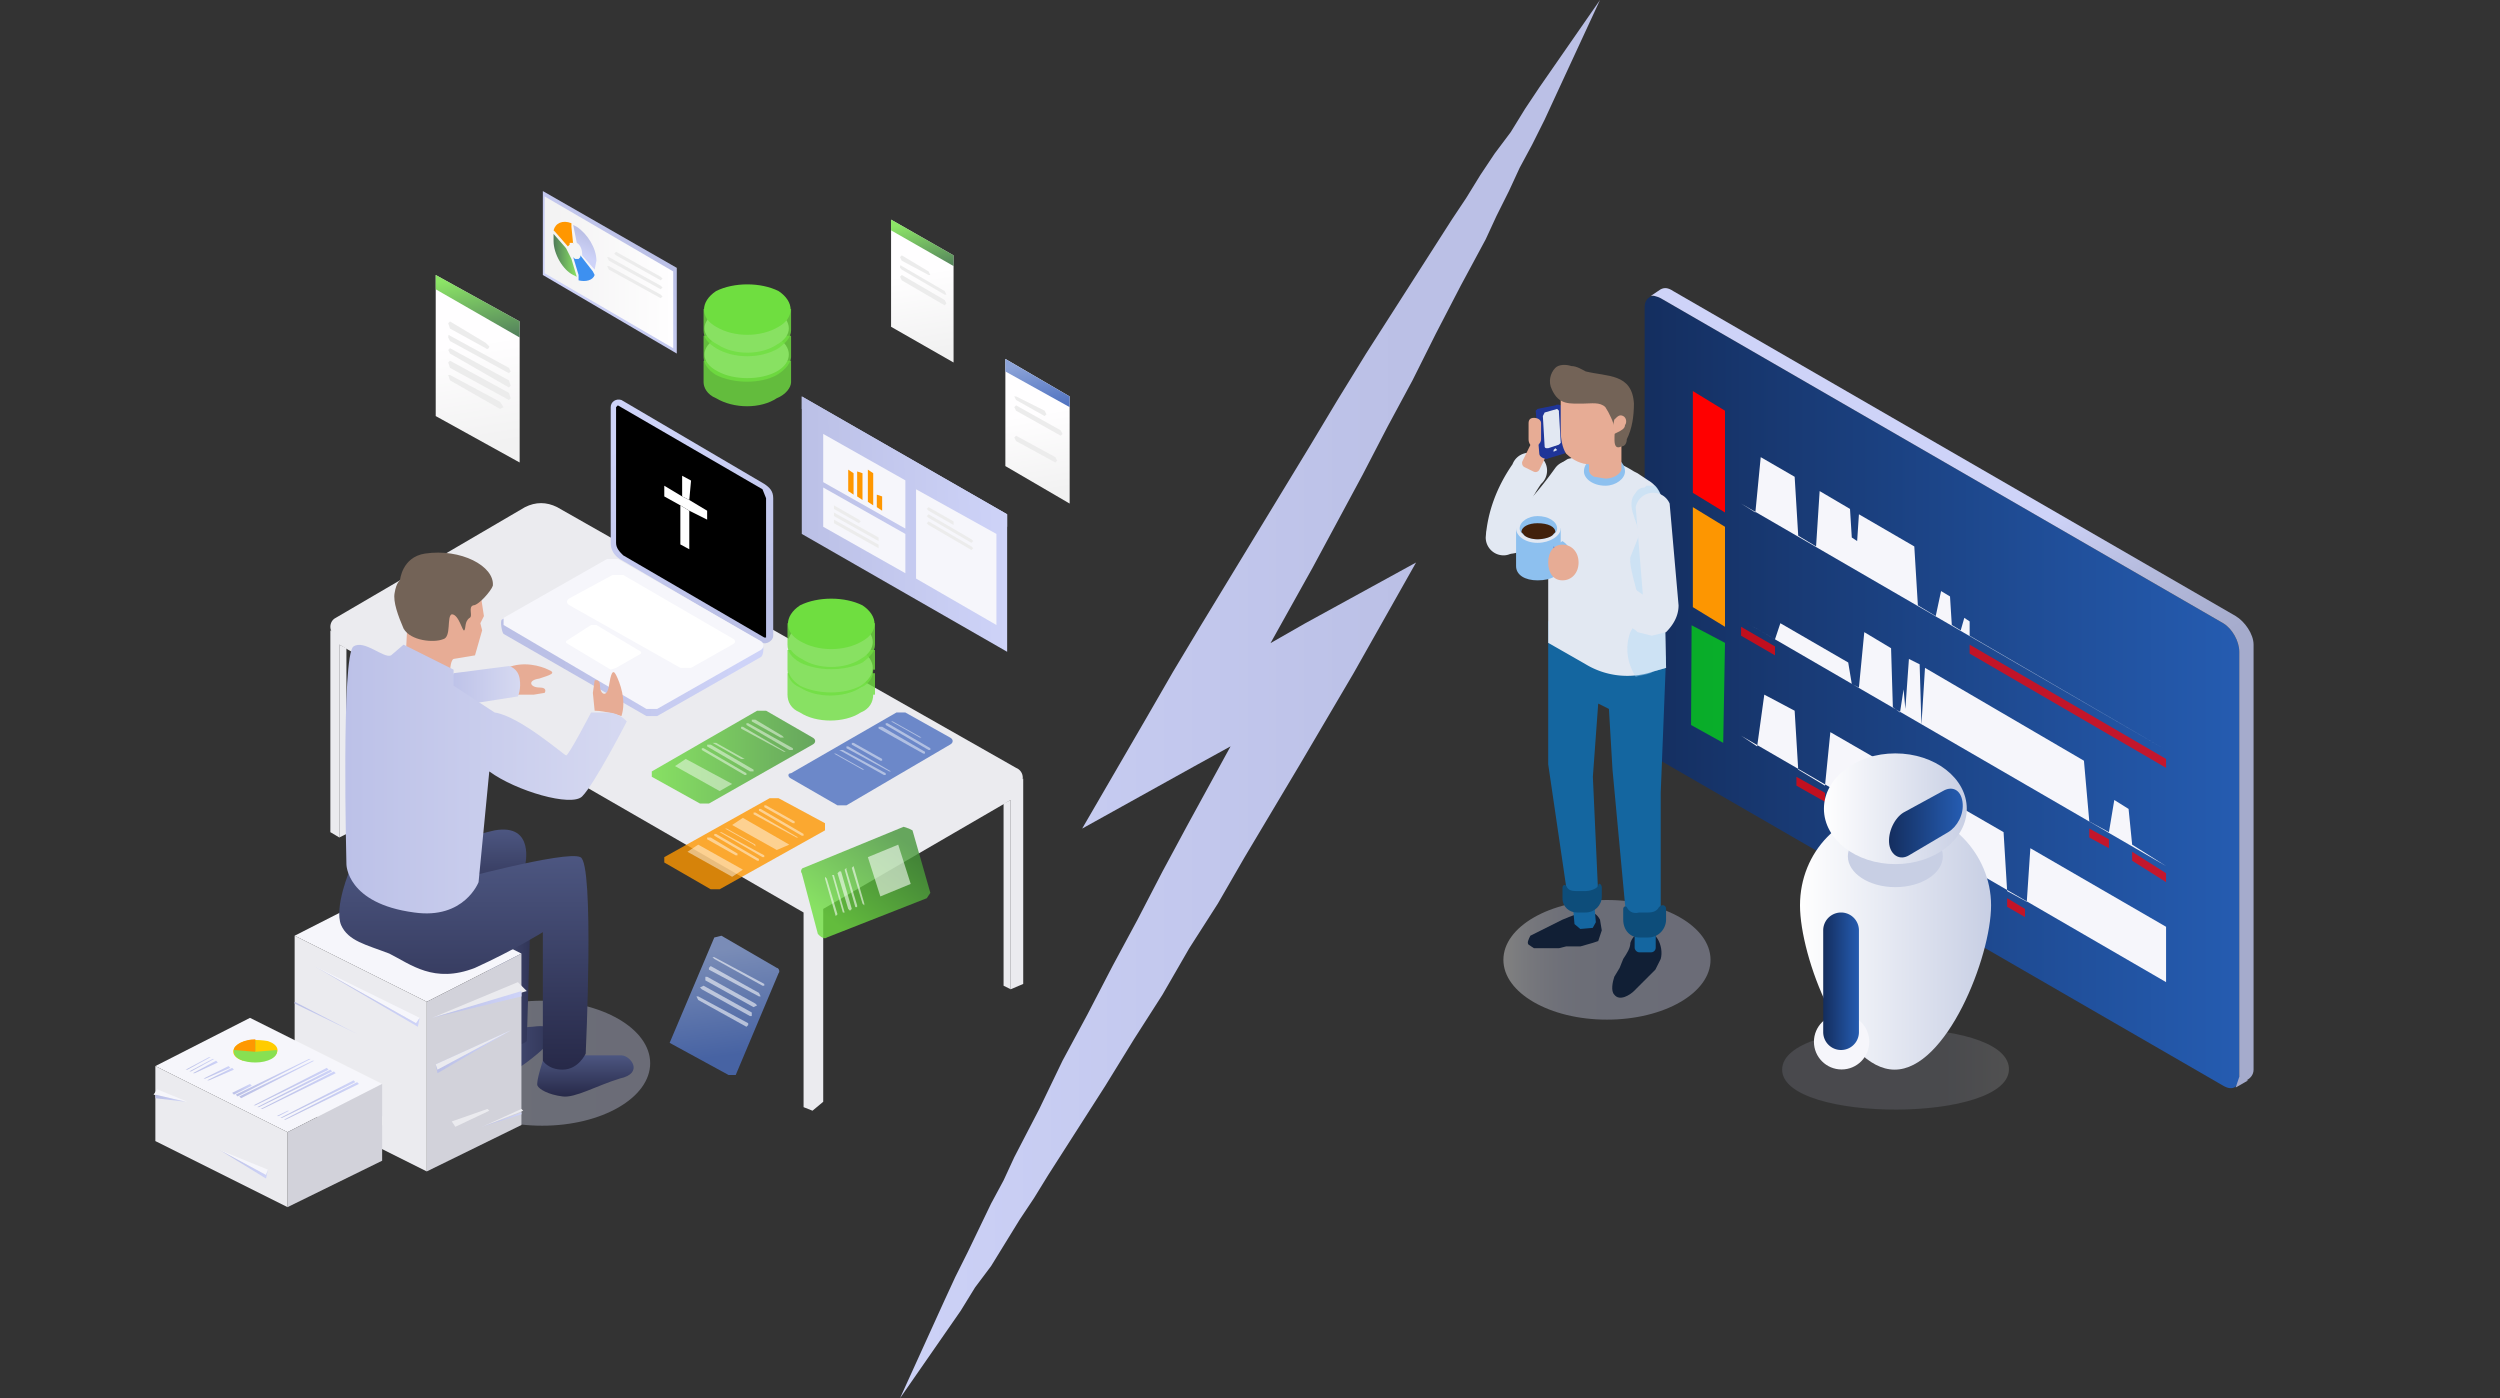 <?xml version="1.0" encoding="UTF-8"?> <svg xmlns="http://www.w3.org/2000/svg" xmlns:xlink="http://www.w3.org/1999/xlink" viewBox="0 0 1400 783"><rect x="0" y="0" width="1400" height="783" fill="#333333" stroke="none"/><defs><linearGradient id="a" data-name="Nepojmenovaný přechod 6" x1="920.6" y1="387.7" x2="1254.5" y2="387.7" gradientUnits="userSpaceOnUse"><stop offset="0" stop-color="#142c5b"></stop><stop offset="0" stop-color="#142e5f"></stop><stop offset=".7" stop-color="#204f9a"></stop><stop offset="1" stop-color="#255cb1"></stop></linearGradient><linearGradient id="l" x1="1009.1" y1="116.9" x2="1282.9" y2="591" gradientUnits="userSpaceOnUse"><stop offset=".4" stop-color="#ced3f8"></stop><stop offset=".5" stop-color="#b4badc"></stop><stop offset=".6" stop-color="#a5abcc"></stop></linearGradient><linearGradient id="c" data-name="Nepojmenovaný přechod 28" x1="998" y1="598.6" x2="1124.9" y2="598.6" gradientUnits="userSpaceOnUse"><stop offset="0" stop-color="#c4c9e4"></stop><stop offset=".5" stop-color="#c5cae4"></stop><stop offset=".7" stop-color="#ccd0e7"></stop><stop offset=".8" stop-color="#d8dbed"></stop><stop offset=".9" stop-color="#e9ebf5"></stop><stop offset="1" stop-color="#fff"></stop></linearGradient><linearGradient id="b" x1="1008.3" y1="526.5" x2="1114.6" y2="526.5" gradientUnits="userSpaceOnUse"><stop offset="0" stop-color="#fff"></stop><stop offset="1" stop-color="#c8cfe4"></stop></linearGradient><linearGradient id="n" data-name="Nepojmenovaný přechod 6" x1="1021.4" y1="549.3" x2="1041.3" y2="549.3" xlink:href="#a"></linearGradient><linearGradient id="o" x1="1021.4" y1="452.9" x2="1101.4" y2="452.9" xlink:href="#b"></linearGradient><linearGradient id="p" data-name="Nepojmenovaný přechod 6" x1="1058" y1="460.9" x2="1099" y2="460.9" xlink:href="#a"></linearGradient><linearGradient id="q" data-name="Nepojmenovaný přechod 28" x1="-186.5" y1="537.5" x2="-70.6" y2="537.5" gradientTransform="matrix(-1 0 0 1 771 0)" xlink:href="#c"></linearGradient><linearGradient id="r" data-name="Nepojmenovaný přechod 28" x1="407.2" y1="595.4" x2="528.3" y2="595.4" gradientTransform="matrix(-1 0 0 1 771 0)" xlink:href="#c"></linearGradient><linearGradient id="d" x1="-10093" y1="586.7" x2="-10143.9" y2="586.7" gradientTransform="matrix(-1 0 0 1 -9821 0)" gradientUnits="userSpaceOnUse"><stop offset="0" stop-color="#4e5883"></stop><stop offset="1" stop-color="#262847"></stop></linearGradient><linearGradient id="s" x1="-10092.9" y1="550.7" x2="-10127" y2="550.7" xlink:href="#d"></linearGradient><linearGradient id="e" x1="243.7" y1="588.9" x2="286.1" y2="588.9" gradientUnits="userSpaceOnUse"><stop offset="0" stop-color="#bbc0e6"></stop><stop offset="1" stop-color="#ced3f8"></stop></linearGradient><linearGradient id="t" x1="164.5" y1="570.1" x2="200.3" y2="570.1" xlink:href="#e"></linearGradient><linearGradient id="u" x1="270" y1="627" x2="291.8" y2="627" xlink:href="#e"></linearGradient><linearGradient id="v" x1="241.8" y1="562.4" x2="291.8" y2="562.4" xlink:href="#e"></linearGradient><linearGradient id="w" x1="176.5" y1="558.1" x2="234.9" y2="558.1" xlink:href="#e"></linearGradient><linearGradient id="x" x1="87" y1="615" x2="104.2" y2="615" xlink:href="#e"></linearGradient><linearGradient id="y" x1="122.8" y1="651.7" x2="149.9" y2="651.7" xlink:href="#e"></linearGradient><linearGradient id="z" x1="103.9" y1="595.5" x2="118.3" y2="595.5" xlink:href="#e"></linearGradient><linearGradient id="A" x1="106" y1="596.5" x2="120.4" y2="596.5" xlink:href="#e"></linearGradient><linearGradient id="B" x1="108.1" y1="597.6" x2="122.5" y2="597.6" xlink:href="#e"></linearGradient><linearGradient id="C" x1="114.3" y1="600.7" x2="128.7" y2="600.7" xlink:href="#e"></linearGradient><linearGradient id="D" x1="116.4" y1="601.8" x2="130.8" y2="601.8" xlink:href="#e"></linearGradient><linearGradient id="E" x1="129.7" y1="610.1" x2="140.5" y2="610.1" xlink:href="#e"></linearGradient><linearGradient id="F" x1="131.8" y1="603.3" x2="173.9" y2="603.3" xlink:href="#e"></linearGradient><linearGradient id="G" x1="133.9" y1="604.4" x2="175.9" y2="604.4" xlink:href="#e"></linearGradient><linearGradient id="H" x1="142.2" y1="608.5" x2="184.3" y2="608.5" xlink:href="#e"></linearGradient><linearGradient id="I" x1="154.6" y1="623.3" x2="161.9" y2="623.3" xlink:href="#e"></linearGradient><linearGradient id="J" x1="144.3" y1="609.6" x2="186.3" y2="609.6" xlink:href="#e"></linearGradient><linearGradient id="K" x1="156.7" y1="615.7" x2="198.8" y2="615.7" xlink:href="#e"></linearGradient><linearGradient id="L" x1="146.4" y1="610.6" x2="188.4" y2="610.6" xlink:href="#e"></linearGradient><linearGradient id="M" x1="158.8" y1="616.7" x2="200.9" y2="616.7" xlink:href="#e"></linearGradient><linearGradient id="N" x1="408.2" y1="347.9" x2="368.9" y2="242.1" xlink:href="#e"></linearGradient><linearGradient id="O" x1="313.8" y1="358.7" x2="415.9" y2="359.6" xlink:href="#e"></linearGradient><linearGradient id="f" data-name="Nepojmenovaný přechod 64" x1="251" y1="383.9" x2="291.1" y2="383.9" gradientUnits="userSpaceOnUse"><stop offset="0" stop-color="#bcc1e8"></stop><stop offset="1" stop-color="#d6d9f1"></stop></linearGradient><linearGradient id="P" x1="-10082.3" y1="462.9" x2="-10082.3" y2="512.5" xlink:href="#d"></linearGradient><linearGradient id="Q" x1="-10149.2" y1="590" x2="-10149.2" y2="614.8" xlink:href="#d"></linearGradient><linearGradient id="R" x1="-10081.4" y1="474.6" x2="-10081.4" y2="602" xlink:href="#d"></linearGradient><linearGradient id="S" data-name="Nepojmenovaný přechod 64" x1="193.6" y1="436.4" x2="351" y2="436.4" xlink:href="#f"></linearGradient><linearGradient id="g" x1="95.7" y1="456.3" x2="88.3" y2="396.7" gradientTransform="translate(313 135)" gradientUnits="userSpaceOnUse"><stop offset="0" stop-color="#4c6fbf"></stop><stop offset="1" stop-color="#8ca3d8"></stop></linearGradient><linearGradient id="h" data-name="Nepojmenovaný přechod 4" x1="364.2" y1="424.3" x2="456.1" y2="424.3" gradientUnits="userSpaceOnUse"><stop offset="0" stop-color="#6fde40"></stop><stop offset="1" stop-color="#459538"></stop></linearGradient><linearGradient id="T" x1="441.7" y1="424.7" x2="533.6" y2="424.7" xlink:href="#g"></linearGradient><linearGradient id="U" data-name="Nepojmenovaný přechod 4" x1="811.3" y1="431.7" x2="804" y2="372.3" gradientTransform="rotate(45 537 59)" xlink:href="#h"></linearGradient><linearGradient id="V" x1="359.7" y1="135.7" x2="321.8" y2="169.7" xlink:href="#e"></linearGradient><linearGradient id="i" data-name="Nepojmenovaný přechod 5" x1="305.2" y1="152.3" x2="377.1" y2="152.3" gradientUnits="userSpaceOnUse"><stop offset="0" stop-color="#f2f2f2"></stop><stop offset="1" stop-color="#fffeff"></stop></linearGradient><linearGradient id="k" data-name="Nepojmenovaný přechod 260" x1="-9699.8" y1="143.1" x2="-9686.6" y2="143.1" gradientTransform="matrix(-1 0 0 1 -9377 0)" gradientUnits="userSpaceOnUse"><stop offset="0" stop-color="#6fde40"></stop><stop offset="1" stop-color="#245932"></stop></linearGradient><linearGradient id="W" x1="-9707" y1="132.1" x2="-9702.3" y2="142.4" gradientTransform="matrix(-1 0 0 1 -9377 0)" xlink:href="#e"></linearGradient><linearGradient id="X" data-name="Nepojmenovaný přechod 5" x1="1545.9" y1="1136.6" x2="1545.9" y2="1091.6" gradientTransform="matrix(.997 -.16 .001 1.003 -965 -616)" xlink:href="#i"></linearGradient><linearGradient id="Y" x1="1545.9" y1="1092" x2="1545.9" y2="1063.7" gradientTransform="matrix(.997 -.16 .001 1.003 -965 -616)" xlink:href="#g"></linearGradient><linearGradient id="Z" data-name="Nepojmenovaný přechod 5" x1="1232.2" y1="1061" x2="1232.2" y2="1001.8" gradientTransform="matrix(.997 -.16 .001 1.003 -965 -616)" xlink:href="#i"></linearGradient><linearGradient id="j" data-name="Nepojmenovaný přechod 264" x1="1232.2" y1="1002.4" x2="1232.2" y2="965.2" gradientTransform="matrix(.997 -.16 .001 1.003 -965 -616)" gradientUnits="userSpaceOnUse"><stop offset="0" stop-color="#286133"></stop><stop offset="1" stop-color="#6fde40"></stop></linearGradient><linearGradient id="aa" data-name="Nepojmenovaný přechod 5" x1="1481" y1="1047.8" x2="1481" y2="1002.7" gradientTransform="matrix(.997 -.16 .001 1.003 -965 -616)" xlink:href="#i"></linearGradient><linearGradient id="ab" data-name="Nepojmenovaný přechod 264" x1="1481" y1="1003.1" x2="1481" y2="974.8" xlink:href="#j"></linearGradient><linearGradient id="ac" x1="448.8" y1="293.4" x2="564.3" y2="293.4" xlink:href="#e"></linearGradient><linearGradient id="ad" x1="448.8" y1="258.6" x2="564" y2="258.6" xlink:href="#e"></linearGradient><linearGradient id="ae" data-name="Nepojmenovaný přechod 260" x1="413.9" y1="147.7" x2="421.8" y2="256.5" xlink:href="#k"></linearGradient><linearGradient id="af" data-name="Nepojmenovaný přechod 260" x1="414.9" y1="147.7" x2="422.8" y2="256.5" xlink:href="#k"></linearGradient><linearGradient id="ag" data-name="Nepojmenovaný přechod 260" x1="416.2" y1="147.6" x2="424" y2="256.4" xlink:href="#k"></linearGradient><linearGradient id="ah" data-name="Nepojmenovaný přechod 260" x1="394.1" y1="173.3" x2="442.7" y2="173.3" xlink:href="#k"></linearGradient><linearGradient id="ai" data-name="Nepojmenovaný přechod 260" x1="460.9" y1="323.6" x2="468.7" y2="432.4" xlink:href="#k"></linearGradient><linearGradient id="aj" data-name="Nepojmenovaný přechod 260" x1="461.9" y1="323.5" x2="469.7" y2="432.3" xlink:href="#k"></linearGradient><linearGradient id="ak" data-name="Nepojmenovaný přechod 260" x1="463.1" y1="323.4" x2="470.9" y2="432.3" xlink:href="#k"></linearGradient><linearGradient id="al" data-name="Nepojmenovaný přechod 260" x1="441.1" y1="349.1" x2="489.7" y2="349.1" xlink:href="#k"></linearGradient><linearGradient id="an" data-name="Nepojmenovaný přechod 10" x1="486.5" y1="391.5" x2="913.4" y2="391.5" gradientUnits="userSpaceOnUse"><stop offset="0" stop-color="#ced3f8"></stop><stop offset=".7" stop-color="#bbc0e6"></stop><stop offset="1" stop-color="#bbc0e6"></stop></linearGradient><clipPath id="m"><path data-name="SVGID" style="fill:none" d="m947 406 1-187 265 154v186L947 406z"></path></clipPath><clipPath id="am"><path style="fill:none" d="M372 300v-39l24 13v39l-24-13z"></path></clipPath></defs><g data-name="Vrstva 1" style="isolation:isolate"><path d="M1254 603c0 6-4 8-9 5L930 426c-5-3-9-10-9-16V172c0-5 4-8 9-5l315 182c5 3 9 10 9 16v238Z" style="fill:url(#a)"></path><path d="M1252 345 937 163c-3-2-5-2-7-1l-6 4c1-1 4 0 6 1l315 182c5 3 9 10 9 16v238l-2 6 7-4h-1c2-1 4-3 4-6V361c0-6-5-13-10-16Z" style="fill:url(#l)"></path><g style="isolation:isolate" data-name="layer1"><g style="clip-path:url(#m)"><path style="fill:#f6f6fb" d="m1072 306-31-18-1 15-3-2-1-16-17-10-2 31-10-6-2-33-19-11-3 31-8-5 238 138-110-64v-8l-3-2-2 7-5-3-1-16-5-3-3 14-10-6-2-33M1167 426l-89-52-2 32-1-34-6-3-2 28-1-11-2 13-4-3-1-33-15-9-3 31-4-2-2-12-38-22-3 9-19-11 238 138-19-12-2-20-8-5-3 18-11-6-3-34M1213 519l-76-44-2 30-11-6-2-33-97-56-3 30-15-9-2-33-17-9-4 29-9-6 238 138v-31"></path><path style="fill:red;opacity:.73" d="m1213 425-110-64v5l110 64v-5M1213 489l-19-12v5l19 12v-5M1181 470l-11-6v5l11 6v-5M994 362l-19-11v5l19 11v-5M1022 444l-16-9v5l16 9v-5M1134 509l-10-6v5l10 6v-5"></path><path style="fill:red" d="m966 230-18-11v57l18 11v-57"></path><path style="fill:#ff9700;opacity:.99" d="m966 295-18-11v56l18 11v-56"></path><path style="fill:#0f0;opacity:.6" d="m966 360-19-10v56l18 10 1-56"></path></g></g><g style="mix-blend-mode:multiply;opacity:.38"><path d="M998 599c0 30 129 30 127-1-2-30-127-29-127 1Z" style="fill:url(#c);mix-blend-mode:multiply;opacity:.38"></path></g><path d="M1082 486v57a10 10 0 0 0 19 0v-57a10 10 0 0 0-19 0Z" style="fill:#1f3b97"></path><path d="M1008 507c0 29 24 92 53 92s54-63 54-92-24-54-54-54-53 24-53 54Z" style="fill:url(#b)"></path><circle cx="1031.3" cy="583.4" r="15.5" style="fill:#f6f6fb"></circle><ellipse cx="1061.4" cy="479.5" rx="26.6" ry="17.3" style="fill:#c8cfe4;mix-blend-mode:multiply"></ellipse><path d="M1021 521v57a10 10 0 0 0 20 0v-57a10 10 0 0 0-20 0Z" style="fill:url(#n)"></path><ellipse cx="1061.4" cy="452.9" rx="40" ry="31" style="fill:url(#o)"></ellipse><path d="m1088 443-22 12c-5 3-9 11-8 18 1 6 6 9 11 6l22-13c5-3 9-10 8-17s-6-9-11-6Z" style="fill:url(#p)"></path><g style="mix-blend-mode:multiply;opacity:.38"><ellipse cx="899.9" cy="537.5" rx="58" ry="33.5" style="fill:url(#q)"></ellipse></g><path d="M842 311c5 0 9-4 9-9 1-10 5-21 12-31a10 10 0 1 0-16-11c-9 13-14 27-15 41a10 10 0 0 0 10 10Z" style="fill:#e2e8f2"></path><rect x="857.7" y="233.6" width="10.6" height="31.4" rx="2.4" ry="2.4" transform="rotate(-154 863 249)" style="fill:#e7ac95"></rect><path d="m866 257 8-4 1-1v-24c0-1-3-2-4-1l-10 2-1 1 2 24c0 2 3 3 4 3Z" style="fill:#1f3598"></path><path d="m866 257 10-3 1-1-2-24-2-2-10 3-1 1 1 23 3 3Z" style="fill:#1f3598"></path><path d="m874 248-1-17v-1l-1-1-7 2-1 2 1 17a1 1 0 0 0 1 1h1l6-2 1-1ZM872 252l-2 1v-1l1-1 1 1ZM845 310h2c7-1 17-6 40-36a10 10 0 0 0-16-12c-15 21-23 26-25 28a10 10 0 0 0-10 17l9 3Z" style="fill:#e2e8f2"></path><path d="M891 511c2 0 4 2 5 4l1 6-2 6-3 1-7 2h-8l-4 1h-14l-3-2c-1-1 0-3 1-5l4-2 14-7c5-2 9-4 14-4 2 0 4 0 4 2l-2-2Z" style="fill:#111f35"></path><path d="M883 498h7l3 3v16l-3 2h-7l-2-2v-16l2-3Z" transform="rotate(175 887 509)" style="fill:#1466a0"></path><path d="m909 537-2 5-3 5c-1 3-2 8 0 10 3 4 9 0 11-2l12-12 3-6c2-7-3-18-11-15-3 1-5 3-6 6 0 3-2 6-4 9Z" style="fill:#111f35"></path><rect x="914.8" y="512.7" width="11.8" height="20.8" rx="2.6" ry="2.6" transform="rotate(-180 921 523)" style="fill:#1466a0"></rect><path d="m892 335 30 10 11 23-3 76v72c0 4-3 7-7 7h-5c-4 0-7-2-7-6l-8-86-2-34-6-3-3 41 3 66c0 5-3 8-7 8l-4-1c-3 0-5-2-6-5l-11-75v-80l25-13Z" style="fill:#1466a0"></path><path d="M918 511h5c3 0 5-1 6-3 2-2 4-1 4 1v6c0 5-4 10-10 10h-5c-5 0-9-4-9-10v-6c0-1 1-2 2-1 1 2 3 4 7 3ZM884 499h4c2 0 6-1 7-3 0-2 2-1 2 1v5c0 5-4 9-9 9h-5c-4 0-8-3-8-8v-6c0-1 1-2 2-1 1 2 2 3 6 3Z" style="fill:#0d4d7a"></path><path d="M867 277v83l21 12a45 45 0 0 0 38 4l7-2-2-92a16 16 0 0 0-8-13l-6-4-2-1a57 57 0 0 0-28-9l-9 2c-7 4-11 11-11 20Z" style="fill:#e2e8f2"></path><g style="opacity:.42"><path d="M916 379c3-1 7-1 10-3l7-2-2-92c0-4-2-8-4-10h-5l-1 1c-2 0-4 1-5 3-3 3-3 8-1 13 1 4 4 9 2 13l-4 10c-1 7 6 24 6 31-1 4-4 7-6 11-3 8-2 17 3 25Z" style="fill:#b0d9f7"></path></g><path d="M899 272c6 0 11-4 11-8 0-5-5-9-11-9-7 0-12 4-12 9 0 4 5 8 12 8Z" style="fill:#8dc0ef"></path><path d="M890 244v19c0 2 1 3 3 4l6 1c4 0 8-2 9-5v-19a8 8 0 0 0-3-7 9 9 0 0 0-7-2l-3 1-3 2-2 6Z" style="fill:#e7ac95"></path><path d="M892 238a9 9 0 0 1 6-3h2l5 2c2 2 3 3 3 5l-15 25c-2-1-3-2-3-4v-19l2-6Z" style="fill:#e7ac95"></path><path d="M874 241c0 5 1 10 3 13 4 4 9 6 13 6 3 0 6 0 8-2 4-2 7-8 8-13v-14c-2-5-5-9-9-11-4-3-9-4-13-4h-7l-3 4v21Z" style="fill:#e7ac95"></path><path d="M905 238v-1 1ZM905 238v-1h-1v2l1-1ZM905 252h1-1Z" style="fill:#3772ce"></path><path d="M869 218c-2-4-1-9 2-12 2-2 6-2 9-1 3 0 6 2 8 3 12 3 26 1 27 18 0 7-1 14-4 20 0 2-1 4-3 4-6 3-3-8-4-10 0-3-3-9-5-12-3-3-8-2-12-2-8 0-14 1-18-8Z" style="fill:#736357"></path><path d="m903 239-2 2 3 2 2-1c2-1 4-2 4-4 1-1 1-4-1-5s-3 0-5 2l-1 5v-1Z" style="fill:#e7ac95"></path><path d="m925 356 8-2c4-4 7-9 7-15l-5-57a10 10 0 0 0-19 2l4 49-35-24a10 10 0 1 0-11 16l42 28 1 1 8 2Z" style="fill:#e2e8f2"></path><path d="m866 290-17 6v21c0 5 5 8 12 8 8 0 13-3 13-8v-21l-8-6Z" style="fill:#8dc0ef"></path><path d="M861 288c-7 0-12 4-12 8s5 8 12 8 13-4 13-8-5-8-13-8Z" style="fill:#e2e8f2"></path><path d="M872 296c0 3-5 6-11 6-5 0-10-3-10-6 0-4 5-7 10-7 6 0 11 3 11 7Z" style="fill:#8dc0ef"></path><path d="M853 299c1 2 5 3 8 3s8-1 9-3l1-1c0-3-4-5-10-5-5 0-9 2-9 5l1 1Z" style="fill:#42210b"></path><path d="M872 305v-1 2c2 2 4 4 4 7l-1 2h-1v2l3-1c2-1 3-2 3-4 0-4-2-7-5-9Z" style="fill:#8dc0ef"></path><path d="M870 306v-1 3c2 1 3 4 3 6a4 4 0 0 1-3 4v2l2-1c2-1 3-3 3-5 0-3-2-6-5-8Z" style="fill:#4263c0"></path><path d="M884 315c0 6-4 10-9 10s-8-4-8-10 3-10 8-10 9 4 9 10ZM859 250c2 0 4-2 4-4v-9c0-2-2-3-4-3s-3 1-3 3v9c0 2 1 4 3 4Z" style="fill:#e7ac95"></path><g style="mix-blend-mode:multiply;opacity:.38"><ellipse cx="303.6" cy="595.4" rx="60.5" ry="35" style="fill:url(#r)"></ellipse></g><path d="M275 581s-2 12 0 13c2 2 11 7 17 3s21-16 18-19c-4-3-4-4-12-3-7 0-23 6-23 6Z" style="fill:url(#d)"></path><path d="m297 516-2 67s-4 4-12 2-10-5-10-5v-57l24-7Z" style="fill:url(#s)"></path><path style="fill:#f6f6fb;fill-rule:evenodd" d="m218 497 74 37-53 27-74-37 53-27z"></path><path style="fill:#d2d2da;fill-rule:evenodd" d="M292 534v96l-53 26v-95l53-27z"></path><path style="fill:#ebebef;fill-rule:evenodd" d="m165 524 74 37v95l-74-37v-95z"></path><path style="fill:url(#e);fill-rule:evenodd" d="m286 577-42 19 1 5 41-24z"></path><path style="fill:#ebebef;fill-rule:evenodd" d="m242 570 53-15-5-5-48 20zM286 577l-42 19 1 3 41-22zM253 628l20-7 1 1-19 9-2-3z"></path><path style="fill:url(#t);fill-rule:evenodd" d="m165 561 35 18-35-17v-1z"></path><path style="fill:#ebebef;fill-rule:evenodd" d="m292 621-22 10 23-9-1-1z"></path><path style="fill:url(#u);fill-rule:evenodd" d="m270 631 22-7v-1l-22 8z"></path><path style="fill:url(#v);fill-rule:evenodd" d="m242 570 50-12v-3l-50 15z"></path><path style="fill:#f6f6fb;fill-rule:evenodd" d="m235 570-59-29 57 32 2-3z"></path><path style="fill:url(#w);fill-rule:evenodd" d="m235 570-1 5-58-34 57 32 2-3z"></path><path style="fill:#f6f6fb;fill-rule:evenodd" d="m140 570 74 37-53 27-74-37 53-27z"></path><path style="fill:#d2d2da;fill-rule:evenodd" d="M214 607v43l-53 26v-42l53-27z"></path><path style="fill:#ebebef;fill-rule:evenodd" d="m87 597 74 37v42l-74-37v-42z"></path><path style="fill:#f6f6fb;fill-rule:evenodd" d="m88 610 17 7-19-4 2-3z"></path><path style="fill:url(#x);fill-rule:evenodd" d="m104 617-17-2v-2l17 4z"></path><path style="fill:#f6f6fb;fill-rule:evenodd" d="m123 644 27 11-1 3-26-14z"></path><path style="fill:url(#y);fill-rule:evenodd" d="m150 655-1 5-26-16 26 14 1-3z"></path><path style="fill:#ebebef;fill-rule:evenodd" d="m214 625 15 7-2 3-13-5v-5z"></path><path style="fill:url(#z);fill-rule:evenodd" d="m117 592-13 7h1l13-7h-1z"></path><path style="fill:url(#A);fill-rule:evenodd" d="m119 593-13 7h1l13-7h-1z"></path><path style="fill:url(#B);fill-rule:evenodd" d="m121 594-13 7h1l13-6-1-1z"></path><path style="fill:url(#C);fill-rule:evenodd" d="m128 597-14 7h1l14-6-1-1z"></path><path style="fill:url(#D);fill-rule:evenodd" d="m130 598-14 7h1l14-6-1-1z"></path><path style="fill:url(#E);fill-rule:evenodd" d="m140 607-10 5 1 1 10-5-1-1z"></path><path style="fill:url(#F);fill-rule:evenodd" d="m173 593-41 20 1 1 41-21h-1z"></path><path style="fill:url(#G);fill-rule:evenodd" d="m175 594-41 20 1 1 41-21h-1z"></path><path style="fill:url(#H);fill-rule:evenodd" d="m183 598-41 21h1l41-20-1-1z"></path><path style="fill:url(#I);fill-rule:evenodd" d="m161 622-6 3h1l6-3h-1z"></path><path style="fill:url(#J);fill-rule:evenodd" d="m185 599-41 21h1l41-20-1-1z"></path><path style="fill:url(#K);fill-rule:evenodd" d="m198 605-41 21h1l41-20-1-1z"></path><path style="fill:url(#L);fill-rule:evenodd" d="m187 600-41 21h1l41-20-1-1z"></path><path style="fill:url(#M);fill-rule:evenodd" d="m200 606-41 21h1l41-20-1-1z"></path><path d="M153 592c4-3 3-7-3-9-6-1-13-1-17 2s-3 7 3 9l7-5 10 3Z" style="fill:#fc0;fill-rule:evenodd"></path><path d="M143 583c-7 0-13 3-12 6 0 4 6 6 12 6 7 0 13-3 12-7l-12 1v-6Z" style="fill:#88e052;fill-rule:evenodd"></path><path d="M143 582c-6 0-12 3-12 6l12 1v-7Z" style="fill:rgba(255,151,0,.99);fill-rule:evenodd"></path><path style="fill:#ebebef" d="M455 505v117l-5-2V511L190 361v108l-5-3V353l270 152zM461 509v108l-6 5V505l118-69v115l-7 3V448l-105 61z"></path><path d="m188 356 258 147c5 3 12 3 18 0l105-62c5-2 5-9 0-11L312 284c-6-3-12-3-18 0l-106 62c-4 2-4 8 0 10ZM566 448v106l-4-2V450l4-2zM190 361v108l4-2V363l-4-2z" style="fill:#ebebef"></path><path d="m347 313 80 47c2 1 6-1 6-4v-77c0-4-2-6-5-8l-80-47c-3-1-6 1-6 4v76c0 4 2 7 5 9Z" style="fill:url(#N)"></path><path d="M429 357h-1l-79-46c-2-2-4-4-4-7v-76l1-1 81 47 2 5v78Z"></path><path d="m362 401-80-46c-1-1-2-7-1-8l59-30h6l80 42c2 1 2 8 0 9l-58 33h-6Z" style="fill:url(#O)"></path><path d="m362 397-80-47v-4l58-33h6l80 46c2 1 2 4 0 5l-58 33h-6Z" style="fill:#f6f6fb"></path><path d="m342 375-25-15v-1l14-9h3l25 15v1l-14 8-3 1ZM381 374l-62-35c-2-1-2-3 0-4l24-13h6l62 36c1 1 1 2-1 3l-23 13h-6Z" style="fill:#fff"></path><path d="m333 398-1-10 1-7s3-1 3 3c0 5 4 7 5 0 1-6 2-10 4-6s6 14 3 23c0 0-9-3-15-3ZM288 389h11l6-1s2-3-3-3-7-4 0-5c6-2 10-3 5-5-4-2-14-5-23-1 0 0 4 9 4 15Z" style="fill:#e7ac95"></path><path d="m254 377 31-4s5 1 6 7-1 10-1 10l-32 5-7-9 3-9Z" style="fill:url(#f)"></path><path d="M294 485s6-24-17-20c-22 5-48 16-50 18-1 1 24 29 24 29l43-27Z" style="fill:url(#P)"></path><path d="M327 591h21c5 0 13 10-1 13-13 4-25 11-32 10-8-1-13-4-14-6s3-14 3-14 15 8 23-3Z" style="fill:url(#Q)"></path><path d="M196 487s-9 21-5 31c4 9 14 11 27 16 12 6 25 17 48 8 22-10 38-20 38-20v72s3 5 11 5c9 0 13-9 13-9s5-107-3-110c-8-4-74 14-74 14l-55-7Z" style="fill:url(#R)"></path><path d="m269 332 2 13-2 4 1 4-4 14-12 2c-2 1-2 8-2 8s-6 3-13 1c-8-1-12-6-12-6l2-40c2-5 19-9 23-7l17 7Z" style="fill:#e7ac95"></path><path d="M276 328c-1 3-8 11-11 11-3 1 0 6-2 7-3 2-2 6-3 7s-3-9-7-9c-3 1 0 13-5 14-5 2-18 1-22-6-3-7-6-15-5-20 1-6 3-7 3-7s1-13 14-15c20-3 39 7 38 18Z" style="fill:#736357"></path><path d="M351 404s-18 35-25 42c-6 6-37-3-52-14l-6 62s-8 21-36 17c-38-5-38-27-38-27s-3-118 4-122c6-4 17 7 21 5l7-6 28 14v9l23 15c14 2 39 24 40 24 1 1 14-24 14-24h9c7 0 11 5 11 5Z" style="fill:url(#S)"></path><path d="M409 602h-1l-33-18 25-59 4-1 31 18c1 0 2 2 1 3l-24 57h-3Z" style="fill:url(#g);opacity:.8"></path><path d="m427 552-27-15-1-1h1l28 15v1h-1ZM425 558l-28-15v-1l1-1 27 15 1 2h-1ZM422 564l-27-15v-2h1l27 15 1 1-2 1ZM420 569l-27-15-1-1 2-1 27 15v2h-1ZM418 575l-27-15-1-2h1l28 15v1l-1 1Z" style="fill:#fff;opacity:.57"></path><path d="m397 450 58-33c2-1 2-3 0-4l-26-15h-5l-59 34v3l27 15h5Z" style="fill:url(#h);opacity:.8"></path><g style="opacity:.47"><path d="m437 413-16-9v-1h2l15 9 1 1h-2ZM442 420l-24-14v-1h1l25 14v1h-2ZM439 421l-24-13v-1h1l24 14c1 0 1 0 0 0h-1ZM415 425l-16-9h2l16 9h-2ZM420 432l-24-14v-1h2l24 14v1h-2ZM417 434l-24-14v-1h1l24 14v1h-1ZM403 443l-25-14 6-4 26 14-7 4z" style="fill:#fff"></path></g><path d="m474 451 58-34c2-1 2-3 0-4l-25-14h-5l-59 34c-2 0-2 2 0 3l26 15h5Z" style="fill:url(#T);opacity:.8"></path><g style="opacity:.47"><path d="m515 413-16-9c-1 0-1 0 0 0h1l16 9h-1ZM520 420l-24-14v-1h1l24 14v1h-1ZM517 422l-25-14v-1h2l24 14v1h-1ZM493 426l-16-9v-1h1l16 9v1h-1ZM483 431l-16-9h1l16 9c1 0 1 0 0 0h-1ZM498 432l-24-13v-1h1l24 14c1 0 1 0 0 0h-1ZM495 434l-25-14h2l24 13v1h-1Z" style="fill:#fff"></path></g><path d="m403 498 59-33v-4l-26-14h-5l-59 33v3l26 15h5Z" style="fill:#ff9700;opacity:.8"></path><g style="opacity:.47"><path d="m444 461-16-9v-1h1l16 9v1h-1ZM449 468l-24-14v-1h1l24 14v1h-1ZM446 469l-24-13v-1h1l24 14h-1ZM422 473l-16-9h1l16 9v1l-1-1ZM412 479l-16-9v-1h2l15 9v1h-1ZM427 480l-24-14c-1 0-1 0 0 0h1l24 13v1h-1ZM424 482l-24-14v-1h1l24 14v1h-1ZM435 476l-25-14 6-4 26 15-7 3zM410 491l-25-14 6-4 25 14-6 4z" style="fill:#fff"></path></g><path d="m459 524-1-1-9-34c-1-1 0-3 1-3l56-23 3 1 2 1 10 35-2 3-56 22c-1 1-3 0-4-1Z" style="fill:url(#U);opacity:.8"></path><path d="m483 506-6-20 1-1 6 21v1l-1-1ZM479 508l-6-21 1-1v1l6 20v1h-1ZM475 509l-6-20 1-1h1l6 21-1 1-1-1ZM472 511l-6-21c-1 0 0 0 0 0h1l6 21h-1c0 1 0 0 0 0ZM468 513l-6-21v-1l1 1 6 20-1 1ZM503 473l-17 7 7 22 17-7-7-22Z" style="fill:#fff;opacity:.57"></path><path style="fill:url(#V)" d="m379 150-75-43v47l75 44v-48z"></path><path style="fill:url(#i)" d="M305 153v-43l72 42v43l-72-42z"></path><path d="m370 157-25-14-1-1 1-1 25 14 1 1-1 1ZM370 162l-29-16-1-2h1l29 16 1 1-1 1ZM370 167l-29-16-1-2h1l29 16 1 1-1 1Z" style="fill:#ececec"></path><path d="M310 131v4c0 7 5 16 11 19l2 1-3-10-3-6-7-8Z" style="fill:url(#k);opacity:.8"></path><path d="M325 143v1l-1 1h-2l-1-1 3 10v3c4 1 8 0 9-3l-1-2-7-9Z" style="fill:#3d90f0"></path><path d="M320 125c-5-2-9 0-10 4l1 1 7 8 1-1v-1h2v1l-1-10v-2Z" style="fill:#ff9700"></path><path d="M323 136c2 1 3 4 3 6v1l7 8 1-5c0-7-5-15-11-19l-2-1 2 10Z" style="fill:url(#W)"></path><path style="fill:url(#X)" d="m599 222-36-21v60l36 21v-60z"></path><path d="m585 233-16-9-1-2h1l16 8 1 2-1 1ZM594 244l-25-14-1-2 1-1 25 14 1 2-1 1ZM591 259l-22-12-1-2 1-1 22 12 1 2-1 1Z" style="fill:#ececec"></path><path style="fill:url(#Y)" d="m563 208 36 20v-6l-36-21v7z"></path><path style="fill:url(#Z)" d="m291 180-47-26v79l47 26v-79z"></path><path d="m272 195-20-11-1-3 1-1 20 12 2 2c0 1-1 2-2 1ZM285 209l-33-18-1-2c0-1 0-2 1-1l33 18 1 2-1 1ZM285 217l-33-19-1-2 1-1 33 18 1 3-1 1ZM285 224l-33-18-1-3 1-1 33 18 1 3-1 1ZM280 229l-28-16-1-3h1l28 15 2 3-2 1Z" style="fill:#ececec"></path><path style="fill:url(#j);opacity:.8" d="m244 162 47 27v-9l-47-26v8z"></path><path style="fill:url(#aa)" d="m534 143-35-20v60l35 20v-60z"></path><path d="m520 154-15-8-1-2 1-1 15 9 1 2h-1ZM529 165l-24-14-1-1c0-1 0-2 1-1l24 14 1 2h-1ZM529 171l-24-14-1-2 1-1 24 14 1 2-1 1Z" style="fill:#ececec"></path><path style="fill:url(#ab);opacity:.8" d="m499 129 35 20v-6l-35-20v6z"></path><path style="fill:url(#ac)" d="m564 365-115-66v-77l115 66v77z"></path><path style="fill:#f6f6fb" d="m507 296-46-26v-27l46 26v27zM507 321l-46-26v-22l46 26v22zM558 350l-45-26v-50l45 25v51z"></path><path style="fill:#ff9700" d="m478 277-3-2v-12l3 2v12zM483 280l-3-2v-14l3 1v15zM489 283l-3-2v-18l3 2v18zM494 286l-3-2v-7l3 1v8z"></path><path d="m481 293-14-8v-2l14 8 1 1-1 1ZM492 303l-25-14v-2l25 14v2ZM492 307l-25-14v-2l25 14v2ZM534 294l-14-8-1-1 1-1 14 8v2ZM544 304l-24-14-1-1 1-1 24 14 1 1-1 1ZM544 308l-24-14-1-1 1-1 24 14 1 1-1 1Z" style="fill:#ececec"></path><path style="fill:url(#ad)" d="m564 295-115-66v-7l115 66v7z"></path><path d="M387 297ZM390 302zM390 302Z" style="fill:#fab64b"></path><path d="M353 280ZM354 282z" style="fill:#f5a849"></path><path d="M443 202h-49v12c0 3 2 7 7 9 10 6 25 6 34 0 5-2 8-6 8-9v-12Z" style="fill:url(#ae);opacity:.8"></path><path d="M435 208c-9 5-24 5-33 0-10-5-10-14 0-19 9-6 24-6 33 0 9 5 9 14 0 19Z" style="fill:#ececec"></path><path d="M443 188h-49v12c0 3 2 7 7 10 10 5 25 5 34 0 5-3 8-7 8-10v-12Z" style="fill:url(#af);opacity:.8"></path><path d="M435 193c-9 6-24 6-33 0-10-5-10-13 0-19 9-5 24-5 33 0 9 6 9 14 0 19Z" style="fill:#ececec"></path><path d="M443 173h-49v12c0 4 2 7 7 10 10 6 25 6 35 0 4-3 7-6 7-10v-12Z" style="fill:url(#ag);opacity:.8"></path><path d="M436 183c-10 6-25 6-35 0-9-5-9-14 0-20 10-5 25-5 35 0 9 6 9 15 0 20Z" style="fill:url(#ah)"></path><path d="M489 377h-48v12c0 4 2 8 7 10 9 6 25 6 34 0 5-2 7-6 7-10h1v-12Z" style="fill:url(#ai);opacity:.8"></path><path d="M482 384c-9 5-24 5-34 0-9-6-9-14 0-20 10-5 25-5 34 0 9 6 9 14 0 20Z" style="fill:#ececec"></path><path d="M489 364h-48v11c0 4 2 8 7 10 9 6 25 6 34 0 5-2 7-6 7-10h1v-11Z" style="fill:url(#aj);opacity:.8"></path><path d="M482 369c-9 6-24 6-33 0-10-5-10-14 0-19 9-5 24-5 33 0s9 14 0 19Z" style="fill:#ececec"></path><path d="M490 349h-49v12c0 4 2 7 7 10 10 5 25 5 35 0 4-3 7-6 7-10v-12Z" style="fill:url(#ak);opacity:.8"></path><path d="M483 359c-10 6-25 6-35 0-9-5-9-14 0-20 10-5 25-5 35 0 9 6 9 15 0 20Z" style="fill:url(#al)"></path><g style="isolation:isolate"><g style="clip-path:url(#am)"><path d="m386 286-5-3v22l5 3v-22m1-17-5-3v12l4 2 1-11" style="fill:#fff"></path><path style="fill:#fff" d="m396 286-10-6-4-2-10-6v6l9 5 5 3 10 5v-5"></path></g></g><path d="m896 0-25 54-6 13-7 14-7 13-6 13-7 14-6 13-14 26-14 27-13 26-7 13-7 13-14 27-28 52-29 52-15 26-14 26-27-28 20-11 20-11 20-11 21-12 62-34-35 62-30 51-31 52-15 26-16 25-15 26-16 25-16 26-16 25-16 25-8 13-8 12-16 26-9 12-8 13-34 49 25-55 6-13 7-14 13-27 7-13 6-13 14-27 13-27 14-26 14-27 14-26 14-27 14-26 29-53 29-52 27 27-20 11-20 12-21 11-20 11-63 35 36-62 15-26 15-25 31-51 31-51 15-25 8-13 8-13 16-25 16-25 16-25 8-12 8-13 8-12 9-12 8-13 8-12 34-49Z" style="fill:url(#an)"></path></g></svg> 